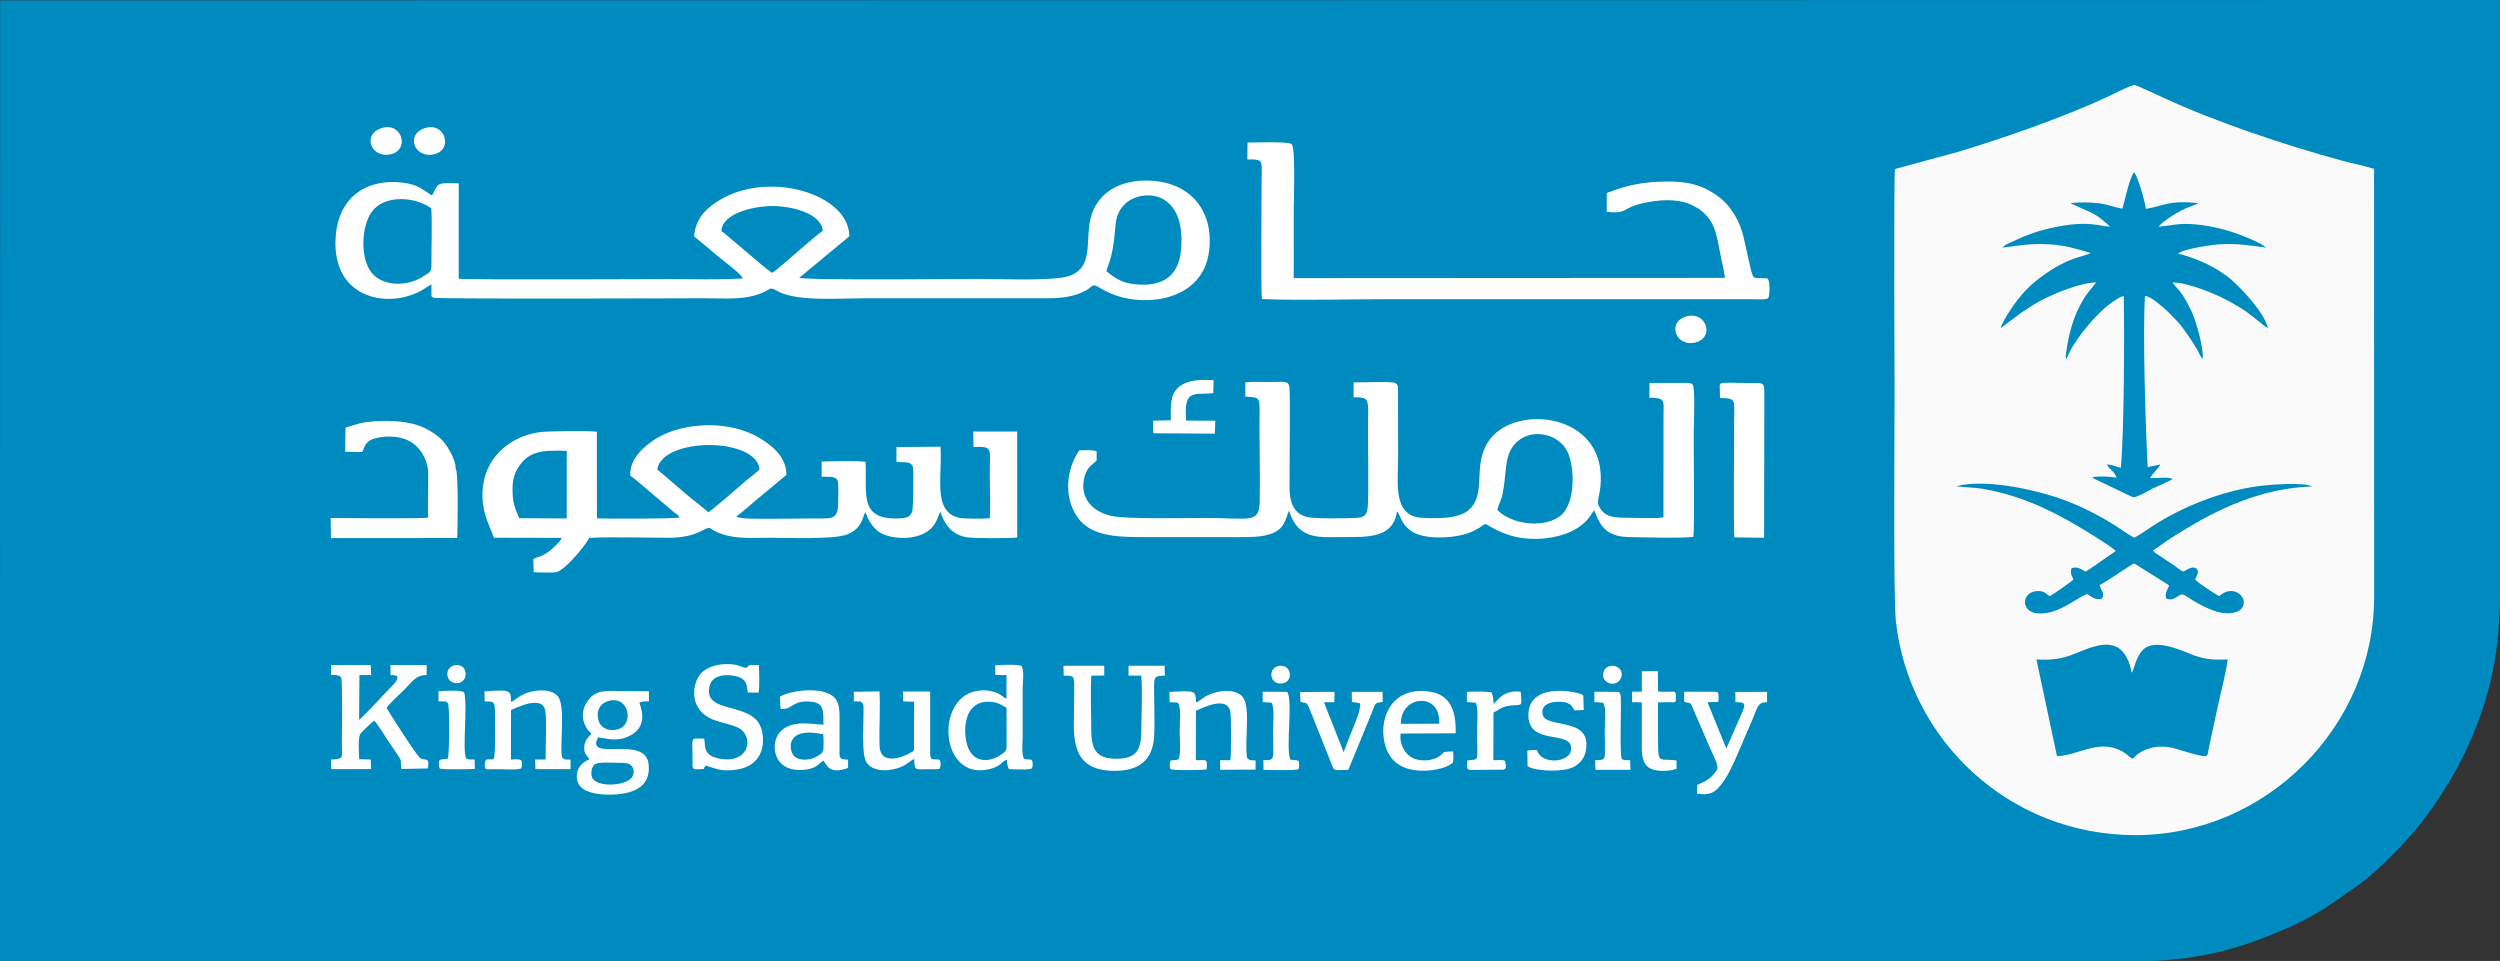 <?xml version="1.0" encoding="UTF-8"?>
<svg xmlns="http://www.w3.org/2000/svg" xmlns:xlink="http://www.w3.org/1999/xlink" width="921pt" height="354pt" viewBox="0 0 921 354" version="1.1">
<rect x="0" y="0" width="921" height="354" fill="#333333" stroke="none"/>
<g id="surface1">
<path style=" stroke:none;fill-rule:evenodd;fill:rgb(0%,54.492%,75.389%);fill-opacity:1;" d="M 0 354.117 C 2.137 354.52 7.59 354.23 10.086 354.23 C 259.223 354.23 508.359 354.23 757.496 354.23 C 793.727 354.23 810.898 356.238 844.324 341.141 C 854.199 336.68 860.57 331.859 868.891 325.961 C 874.492 321.988 878.734 317.543 883.414 312.914 L 889.227 306.523 C 904.227 288.414 916.684 264.656 919.898 237.633 C 921.402 224.977 921.113 212.301 921.113 199.012 L 921.113 79.504 C 921.113 66.258 921.113 53.012 921.113 39.762 C 921.113 26.633 921.453 13.055 921.102 0 L 0.043 0.133 Z M 0 354.117 "/>
<path style=" stroke:none;fill-rule:evenodd;fill:rgb(100%,100%,100%);fill-opacity:1;" d="M 431.332 154.832 C 431.301 149.355 430.961 145.277 434.383 142.52 C 437.562 139.957 442.086 139.699 447.109 140.09 L 446.941 144.871 C 439.758 145.516 436.098 143.148 436.957 154.949 L 447.711 154.988 L 447.547 159.762 L 425.008 159.613 C 424.816 159.258 424.922 159.641 424.793 158.938 L 424.816 154.988 Z M 403.992 169.699 C 402.363 171.191 400.91 171.887 399.914 174.523 C 397.387 181.199 400.441 187.957 409.305 190.039 C 414.816 191.332 436.477 190.816 443.605 190.816 C 460.566 190.816 463.855 193.039 464.066 184.801 C 464.273 176.598 464 166.762 464 158.402 C 464 145.074 464.879 146.754 458.777 146.082 L 458.793 140.828 C 461.488 140.543 465.191 140.746 467.996 140.746 C 472.676 140.746 474.738 140.008 475.02 142.723 C 475.383 146.195 475.039 173.215 475.047 179.289 C 475.055 185.215 476.676 189.398 481.738 190.508 C 484.688 191.148 496.074 190.98 499.648 190.793 C 503.023 190.613 503.699 189.496 503.914 186.215 C 504.242 181.211 503.961 164.703 503.961 158.984 C 503.961 146.777 505.094 146.43 498.656 146.344 L 498.684 140.871 C 501.422 140.941 512.68 140.363 514.164 141.152 C 515.109 141.961 515.027 142.301 515.023 143.883 L 515.07 168.266 C 515.07 177.219 513.359 187.48 520.906 190.262 C 523.293 191.141 531.297 190.969 533.934 190.574 C 538.418 189.91 541.191 188.59 542.953 185.707 C 546.672 179.637 543.109 170.992 548.086 162.996 C 556.766 149.043 588.273 151.562 589.676 174.344 C 590.141 181.941 587.84 184.164 589.07 186.531 C 590.93 190.109 593.68 190.746 598.953 190.734 C 602.32 190.723 609.965 191.133 612.816 190.59 L 612.844 153.473 C 612.844 147.566 613.781 146.598 607.586 146.48 L 607.707 141.082 L 621.625 141.062 C 623.227 141.125 623.75 141.398 623.926 143.027 C 624.449 147.891 623.953 156.082 623.953 161.305 C 623.953 167.148 624.285 194.465 623.844 197.809 C 617.109 198.367 607.68 197.926 600.695 197.871 C 592.238 197.805 589.73 194.512 587.332 188.004 C 586.797 188.531 586.281 189.438 585.758 190.188 C 582.25 195.203 575.785 197.586 569.504 198.293 C 565.246 198.77 560.562 198.496 556.727 197.352 C 554.883 196.801 553.418 196.246 551.719 195.43 C 545.008 192.203 549.043 192.391 543.332 195.348 C 541.977 196.051 540.578 196.57 539.098 196.965 C 533.746 198.379 523.711 198.816 519.371 195.258 C 516.438 192.852 516.238 191.027 515.266 189.234 C 514.773 188.328 515.078 188.848 514.68 188.426 C 513.121 198.164 504.609 197.871 494.422 197.871 C 486.074 197.871 478.223 199.066 474.867 188.094 C 473.285 191.934 473.25 194.961 467.805 196.793 C 463.703 198.172 457.57 197.871 452.898 197.871 C 442.348 197.871 431.797 197.863 421.246 197.871 C 410.367 197.879 401.57 197.316 396.82 190.359 C 391.734 182.906 392.867 172.832 397.598 165.895 C 400.297 165.895 401.938 165.621 403.984 166.238 Z M 551.629 187.832 C 555.965 192.562 567.398 195.062 574.348 190.391 C 580.527 186.238 580.199 172.52 577.586 166.695 C 574.352 159.496 563.492 157.25 557.879 163.781 C 554.109 168.168 555.137 174.191 553.531 182.117 C 553.102 184.238 551.887 186.141 551.629 187.832 Z M 633.59 143.609 C 633.582 140.145 632.211 141.129 647.445 141.129 C 649.801 141.129 649.969 141.922 649.973 144.188 L 649.895 198.105 L 638.914 197.973 C 638.613 194.945 638.852 161.562 638.852 155.504 C 638.852 147.16 639.867 146.746 633.645 146.613 Z M 358.52 158.965 L 374.727 158.969 L 374.738 198.027 C 371.438 198.34 358.996 198.406 356.039 197.902 C 350.723 196.996 348.09 193.387 346.41 188.512 C 346.359 188.574 346.297 188.594 346.277 188.707 L 345.512 190.637 C 345.246 191.426 345.012 191.84 344.574 192.629 C 340.543 199.891 327.73 199.004 323.48 195.73 C 322.031 194.617 320.457 192.586 319.688 190.812 C 319.516 190.41 319.457 190.172 319.293 189.781 L 318.746 188.734 C 317.68 190.555 317.691 194.723 312.012 196.926 C 307.176 198.801 289.789 198.105 283.613 198.105 C 279.199 198.105 273.441 198.441 269.309 197.602 C 260.016 195.719 263.109 193.117 258.816 195.414 C 255.414 197.234 251.184 198.109 246.738 198.109 C 237.082 198.109 226.652 197.73 217.09 198.141 C 215.254 201.535 208.031 210.188 204.828 210.801 C 203.578 211.039 198.074 210.906 196.621 210.781 L 196.48 205.973 C 198.199 204.965 199.379 205.316 202.477 202.949 C 203.75 201.977 206.402 199.578 206.945 198.156 L 182 198.102 C 179.746 192.453 177.449 188.207 177.758 181.023 C 178.277 169 187.418 160.844 198.77 159.211 C 201.582 158.809 217.145 158.613 219.875 159.07 L 219.914 190.98 C 224.883 191.141 246.137 191.141 250.312 190.699 C 249.672 189.234 249.734 189.965 248.156 188.602 C 247.312 187.871 246.703 187.336 245.961 186.719 C 244.391 185.414 243.133 184.27 241.41 182.871 C 239.328 181.18 233.832 176.281 232.203 175.246 C 231.738 168.75 238.098 163.742 241.941 161.438 C 246.91 158.461 253.473 156.762 260.672 156.652 C 267.727 156.547 274.742 158.293 279.621 161.234 C 283.914 163.82 289.734 168.027 289.723 174.938 L 280.535 182.598 C 277.461 184.977 274.426 188.031 271.328 190.188 C 271.922 190.801 271.23 190.309 272.031 190.645 L 274.305 190.984 C 280.289 191.258 294.148 190.996 300.453 190.992 C 306.859 190.992 308.832 191.535 308.793 184.512 C 308.785 183.09 308.984 178.195 308.621 177.195 C 307.891 175.188 305.223 175.746 302.695 175.633 L 302.699 170.055 C 305.527 169.902 316.695 169.676 318.875 170.164 C 319.441 181.859 316.336 191.309 330.66 190.996 C 333.512 190.934 335.449 190.723 336.094 188.246 C 336.461 186.836 336.602 173.902 336.359 172.348 C 335.93 169.59 332.898 170.586 330.246 170.113 L 330.25 164.688 L 346.449 164.57 C 347.309 175.082 343.328 188.691 353.438 190.773 C 355.352 191.168 362.551 191.133 364.668 190.918 C 364.891 185.68 364.641 180.195 364.633 174.938 C 364.621 164.969 366.035 164.434 358.656 164.656 L 358.523 158.965 Z M 242.133 172.945 C 243.938 161.008 278.676 160.906 279.828 172.961 C 278.457 174.309 276.586 175.594 275.094 176.871 C 273.246 178.457 262.117 188.176 260.965 188.707 C 257.863 186.035 254.625 183.672 251.48 180.93 C 248.363 178.211 245.207 175.523 242.133 172.945 Z M 191.266 190.891 C 189.887 187.555 188.941 185.727 188.832 181.32 C 188.73 177.199 189.285 174.668 191.133 171.887 C 194.973 166.121 199.879 165.805 208.797 166.094 L 208.781 190.996 Z M 167.863 172.801 L 167.93 172.82 L 168 172.961 C 168.215 173.414 168.297 174.68 168.34 175.203 C 168.395 175.918 168.434 176.637 168.461 177.355 C 168.582 180.199 168.602 183.051 168.602 185.898 C 168.605 188.355 168.586 190.812 168.551 193.266 C 168.527 194.797 168.504 196.328 168.457 197.859 L 168.449 198.203 L 121.918 198.23 L 121.836 190.836 L 122.195 190.84 C 127.977 190.887 133.758 190.922 139.535 190.938 C 143.535 190.949 147.539 190.953 151.539 190.91 C 152.926 190.898 154.316 190.879 155.703 190.836 C 156.141 190.82 156.574 190.805 157.008 190.777 C 157.211 190.766 157.473 190.754 157.668 190.703 L 157.742 175.594 L 157.742 175.586 C 157.91 172.77 157.195 169.859 155.785 167.422 C 154.305 164.852 152.078 162.828 149.277 161.801 C 146.203 160.676 142.398 160.574 139.211 161.254 C 135.777 161.98 134.734 162.98 133.59 166.258 L 133.508 166.496 L 127.16 166.438 L 127.297 157.504 L 133.176 155.785 L 133.195 155.781 C 136.473 155.234 139.883 155.004 143.203 155.066 C 146.719 155.137 150.484 155.547 153.84 156.641 C 154.703 156.922 155.547 157.266 156.367 157.648 C 158.738 158.766 161.379 160.473 163.145 162.426 C 163.742 163.086 164.27 163.836 164.758 164.586 C 165.414 165.59 166.008 166.637 166.52 167.719 C 167.223 169.215 167.934 171.129 167.863 172.801 Z M 167.863 172.801 "/>
<path style=" stroke:none;fill-rule:evenodd;fill:rgb(100%,100%,100%);fill-opacity:1;" d="M 121.973 244.98 L 136.574 244.988 L 136.75 248.688 L 132.414 248.695 L 132.297 265.133 C 133.113 264.82 141.84 255.461 143.48 253.66 C 144.402 252.648 146.547 251.031 146.441 249.281 C 145.57 248.707 145.359 248.691 143.879 248.684 L 143.832 245.023 L 157.172 245 L 157.18 248.676 C 153.387 248.672 152.387 250.555 149.035 253.988 C 147.379 255.688 143.492 259.086 142.406 260.797 C 142.559 261.297 152.594 276.949 154.348 278.82 C 155.387 279.93 155.918 279.605 157.129 279.906 C 158.316 280.199 157.602 283.059 157.57 283.094 L 147.867 283.285 C 147.348 279.348 148.348 280.871 146.336 277.867 C 145.27 276.285 144.477 275.113 143.512 273.711 C 142.305 271.949 139.047 266.527 137.848 265.477 C 137.227 265.828 133.348 269.562 132.801 270.258 C 131.797 271.535 132.234 277.52 132.328 279.684 L 136.566 279.809 L 136.703 283.328 L 122.043 283.352 L 121.965 279.82 C 126.934 279.637 125.941 279.012 125.941 274.141 C 125.941 271.352 126.246 250.836 125.691 249.707 C 125.094 248.5 123.629 248.766 121.961 248.609 Z M 366.637 245.074 C 367.676 244.984 375.465 244.633 376.309 245.359 C 377.449 246.82 376.746 251.383 376.746 253.547 L 376.746 270.949 C 376.746 273.559 376.238 277.691 377.234 279.531 C 378.086 279.816 377.934 279.668 378.863 279.766 C 380.531 279.945 379.871 279.773 380.168 280.117 C 380.508 280.598 380.508 282.434 380.211 282.98 C 379.566 283.828 372.949 283.352 371.68 283.344 C 371.164 281.938 370.984 281.82 370.988 279.883 C 368.984 280.359 369.051 282.176 364.75 283.293 C 348.234 287.574 344.824 263.121 355.613 256.172 C 358.992 253.996 363.801 253.699 367.652 255.457 C 368.973 256.059 369.672 256.926 370.797 257.406 L 370.793 248.703 L 366.672 248.656 Z M 370.809 260.699 C 368.859 259.895 367.926 258.441 363.758 258.527 C 354.07 258.73 354.707 271.766 357.008 276.25 C 359.52 281.148 365.105 280.855 369.309 277.656 C 370.578 276.688 370.84 276.625 370.836 274.445 Z M 260.094 282.09 C 259.051 282.812 259.895 282.227 259.223 283.32 C 254.859 283.523 255.109 283.602 255.133 280.824 C 255.211 270.898 253.848 272.082 259.445 272.121 C 259.938 274.855 258.887 278.27 264.973 279.461 C 276.418 281.707 278.145 270.566 271.355 267.812 C 268.281 266.566 264.383 266.039 261.523 264.566 C 253.156 260.254 255.344 250.52 258.754 247.57 C 261.094 245.551 264.555 244.492 268.754 244.664 C 271.438 244.773 271.859 245.195 273.961 245.867 C 275.562 246.383 275.156 245.461 276.125 245.102 C 276.707 244.883 278.859 245 279.594 245.023 C 279.652 247.164 279.906 253.426 279.426 255.156 L 275.516 255.133 C 274.93 253.551 276.098 249.648 269.676 248.832 C 265.66 248.32 262.148 249.449 261.395 252.809 C 260.398 257.242 262.992 258.867 266.156 259.938 C 271.832 261.859 279.43 262.363 280.789 269.66 C 282.172 277.094 278.688 282.688 270.809 283.605 C 265.578 284.215 264.199 283.277 260.094 282.09 Z M 391.793 245.266 L 406.805 245.258 L 406.793 248.863 L 402.07 248.914 C 401.648 254.984 402.02 262.379 402.012 268.629 C 402.004 275.809 403.648 279.488 411.086 279.523 C 418.723 279.562 420.484 276.262 420.473 268.918 C 420.461 263.102 421 254.34 420.398 248.891 L 415.738 248.902 L 415.75 245.266 L 429.02 245.242 L 429.133 248.863 C 424.391 249.164 425.219 248.934 425.219 258.477 C 425.219 262.625 425.473 267.641 425.152 271.684 C 424.48 280.113 419.613 284.016 410.508 283.98 C 393.164 283.91 395.715 269.77 395.715 258.766 C 395.715 256.543 395.734 254.309 395.727 252.082 C 395.715 248.695 394.992 248.996 391.852 248.887 Z M 597.27 249.484 C 595.902 253.77 589.09 251.84 590.871 247.238 C 592.246 243.695 598.609 245.285 597.27 249.484 Z M 164.902 249.195 C 163.809 244.648 170.723 243.359 171.457 247.535 C 172.312 252.398 165.816 253.004 164.902 249.195 Z M 468.43 249.195 C 467.602 244.633 474.637 243.719 475.148 248.121 C 475.672 252.578 469.141 253.105 468.43 249.195 Z M 235.551 258.867 C 235.578 259.605 239.711 267.641 231.461 271.336 C 226.902 273.379 223.316 271.957 220.371 271.617 C 215.281 280.898 237.617 270.586 238.934 281.395 C 240.031 290.41 232.461 292.746 224.379 292.746 C 219.887 292.746 215.055 291.926 213.258 289.004 C 212.273 287.406 212.207 285.008 213.125 283.195 C 213.945 281.578 215.266 280.547 217.125 279.68 C 216.648 278.598 214.891 277.969 215.25 274.793 C 215.473 272.793 216.84 271.281 217.871 270.371 C 217.277 269.457 216.781 269.426 215.98 268.023 C 213.938 264.445 214.492 260.941 216.652 258.012 C 219.879 253.637 224.312 254.621 230.184 254.621 L 239.043 254.652 L 239.074 258.383 C 237.688 258.391 236.477 258.352 235.551 258.867 Z M 228.152 281.023 C 225.219 281.023 219.848 280.496 218.77 281.883 C 218.039 282.824 217.57 284.629 218.059 286.211 C 219.324 290.316 231.227 289.699 233.027 285.977 C 233.77 284.441 233.48 282.867 232.5 281.98 C 231.41 280.996 229.98 281.023 228.152 281.023 Z M 223.531 258.453 C 220.922 259.41 219.418 262.195 220.59 265.707 C 221.484 268.379 224.648 269.648 227.859 268.605 C 233.824 266.668 231.633 255.473 223.531 258.453 Z M 161.527 254.637 C 163.93 254.52 169.215 254.086 170.969 254.996 C 172.414 260.125 170.199 275.801 171.723 279.461 C 172.941 279.93 173.391 279.766 174.844 279.824 L 174.934 283.273 C 174.52 283.324 162.449 283.676 161.945 283.074 C 161.754 282.59 161.5 280.773 161.887 280.137 C 162.234 279.562 164.387 279.707 164.977 279.488 C 165.566 277.887 165.707 260.223 165.008 259.059 C 164.258 258.324 164.652 258.5 163.41 258.395 C 162.711 258.336 162.359 258.441 161.539 258.309 Z M 178.457 254.707 C 188.746 253.934 188.098 254.496 188.254 258.613 C 189.402 258.16 190.43 257.121 191.973 256.246 C 196.234 253.832 203.438 253.398 205.734 256.805 C 208.523 260.949 205.816 277.527 207.293 279.328 C 208.34 280.012 208.629 279.805 210.191 279.84 L 210.168 283.34 L 197.246 283.348 L 197.145 279.816 L 201.008 279.793 C 200.887 274.832 201.535 266.402 200.891 261.969 C 199.953 255.516 189.293 261.211 188.262 261.57 L 188.219 279.801 C 189.004 279.793 191.496 279.488 192.027 280.133 C 192.344 280.633 192.348 282.383 192.074 282.957 C 191.469 283.816 185.043 283.359 183.727 283.359 C 178.82 283.359 178.652 283.848 178.609 281.98 C 178.52 278.234 180.781 280.488 181.852 279.508 C 182.668 278.762 182.355 264.004 182.309 261.066 C 182.266 258.27 181.148 258.387 178.559 258.418 Z M 288.551 261.168 C 286.641 261.172 288.082 261.188 287.516 260.945 L 287.32 256.625 C 291.75 254.168 302.238 253.059 306.664 256.336 C 308.926 258.008 309.281 260.594 309.281 263.988 L 309.281 275.883 C 309.281 279.258 308.973 279.73 312.438 279.852 L 312.422 282.91 C 305.5 285.48 304.574 281.836 303.359 280.188 C 302.207 280.867 301.43 282.027 299.77 282.762 C 298.289 283.418 296.484 283.672 294.648 283.672 C 285.152 283.668 284.305 275.102 286.273 271.316 C 289.91 264.316 299.969 267.074 303.379 266.965 C 303.215 262.188 303.848 259.094 298.965 258.523 C 292.336 257.746 292 261.156 288.551 261.168 Z M 303.281 270.512 C 289.086 267.465 290.555 276.504 292.559 278.543 C 294.516 280.531 298.738 280.039 300.926 278.668 C 302.148 277.906 303.281 277.469 303.367 275.613 C 303.43 274.277 303.422 271.812 303.281 270.512 Z M 314.531 254.855 L 323.996 254.719 C 324.355 261.246 323.828 268.164 324.035 274.719 C 324.312 283.426 335.422 277.734 336.711 276.461 L 336.746 258.539 L 332.723 258.383 L 332.617 254.762 L 342.668 254.75 L 342.672 276.758 C 342.664 280.102 343.16 279.613 344.887 279.773 C 345.973 279.875 345.562 279.566 346.219 280.082 C 346.652 280.758 346.656 282.996 345.941 283.285 C 345.508 283.461 342.395 283.359 341.688 283.359 C 337.199 283.363 336.984 284.191 336.781 279.586 C 334.41 280.762 333.645 282.57 328.473 283.523 C 324.254 284.297 320.652 283.238 319.137 280.738 C 317.445 277.938 318.109 267.922 318.117 263.117 C 318.125 258.219 318.18 260.055 317.176 258.434 L 314.559 258.355 Z M 562.754 282.262 L 562.672 276.566 C 563.77 276.172 564.91 276.285 566.234 276.375 C 567.883 281.883 578.172 280.934 578.777 276.371 C 579.844 268.312 562.52 275.449 563.066 262.887 C 563.594 250.691 582.754 255.031 583.285 256.223 L 583.441 261.555 L 580.082 261.727 C 578.918 260.074 578.715 258.32 573.395 258.543 C 570.516 258.664 567.559 259.965 568.332 263.266 C 569.609 268.703 586.777 263.672 584.172 276.82 C 583.648 279.48 581.859 281.414 579.777 282.531 C 576.223 284.438 566.07 284.348 562.754 282.262 Z M 614.926 258.68 L 610.82 258.742 C 610.828 263.402 610.824 268.047 610.824 272.691 C 610.824 281.941 611.27 279.25 617.625 280.148 L 617.652 283.238 C 615.777 283.816 614.691 283.977 612.602 283.977 C 606.523 283.973 604.816 281.266 604.832 275.301 C 604.848 269.785 604.844 264.262 604.836 258.746 L 601.273 258.707 L 601.25 254.82 L 604.836 254.797 L 604.848 247.293 L 610.742 247.234 L 610.824 254.766 C 617.215 255.211 617.379 253.809 617.387 256.734 C 617.398 259.254 617.352 258.68 614.926 258.68 Z M 430.82 254.918 C 440.559 254.379 440.508 254.312 440.582 258.805 C 442.48 258.168 443.363 256.141 448.449 254.934 C 451.945 254.105 456.129 254.441 457.93 256.93 C 460.832 260.945 458.355 273.449 459.434 279.223 C 460.43 280.273 460.715 280.035 462.555 280.137 L 462.539 283.523 L 449.52 283.586 L 449.484 280.059 L 453.285 280.078 C 453.57 278.215 453.574 264.27 453.289 262.387 C 452.305 255.836 442.316 261.137 440.59 261.82 L 440.559 280.07 C 444.43 280.082 444.875 279.23 444.527 283.477 C 443.898 283.609 431.84 283.977 431.215 283.301 C 430.828 282.707 430.848 280.91 431.211 280.32 C 431.93 279.836 433.055 280.148 434.133 279.762 C 435.176 277.891 434.598 272.035 434.598 269.211 C 434.598 266.062 435.262 261.113 433.957 258.871 L 430.887 258.656 Z M 465.16 254.836 L 474.176 254.883 C 476.449 257.961 473.527 275.84 475.395 279.832 C 476.359 280.082 477.742 279.934 478.363 280.328 C 478.703 280.914 478.707 282.707 478.383 283.324 C 477.816 283.957 466.426 283.594 465.504 283.617 L 465.406 280.031 C 470.043 280.133 468.996 279.977 468.996 269.211 C 468.996 266.117 469.668 261.094 468.441 258.867 L 465.18 258.648 Z M 479.059 258.477 L 479.016 254.941 L 491.625 254.871 L 491.586 258.684 L 487.742 258.707 L 494.992 277.066 L 498.336 268.48 C 499.168 266.316 501.699 261.008 500.875 259.012 L 498.039 258.602 L 497.992 254.887 L 509.309 254.871 L 509.418 258.598 C 506.113 259.082 506.992 258.723 504.98 263.523 L 496.723 283.613 C 490.754 283.625 491.789 284.66 489.879 279.824 L 482.273 260.75 C 481.152 258.059 480.941 259.391 479.059 258.477 Z M 540.395 254.887 C 542.691 254.75 547.637 254.668 549.523 255.109 C 550.242 257.012 549.992 257.258 550.246 259.316 C 551.312 258.629 553.656 253.914 560.223 254.844 C 560.711 260.719 560.891 259.441 556.562 259.914 C 553.051 260.297 552.43 261.395 550.203 262.531 L 550.156 280.078 C 551.43 280.078 553.582 279.762 554.449 280.332 C 554.453 280.332 555.43 283.277 553.875 283.547 L 542.305 283.625 C 540.555 283.59 540.258 283.637 540.543 280.184 C 545.195 279.41 544.16 281.496 544.16 269.211 C 544.16 266.328 544.715 260.871 543.656 258.895 L 540.418 258.629 Z M 587.375 254.844 L 596.227 254.887 C 596.91 255.465 596.57 254.91 596.945 255.785 C 597.562 257.219 596.477 276.832 597.48 279.691 C 598.465 280.09 599.277 280.059 600.539 280.098 L 600.676 283.582 L 587.766 283.598 L 587.617 280.078 C 592.168 279.898 591.184 280.5 591.184 269.211 C 591.184 266.086 591.844 261.234 590.668 258.902 L 587.359 258.641 Z M 620.445 258.477 L 620.465 254.836 L 631.5 254.848 C 632.922 254.898 633.344 254.598 633.027 258.578 L 629.039 258.715 L 635.984 275.742 L 642.094 261.797 C 643.332 258.691 642.059 258.711 639.34 258.688 L 639.297 254.918 L 650.977 254.879 L 650.977 258.695 C 647.164 258.699 647.68 260.566 644.641 267.297 C 642.164 272.789 638.16 283.32 635.219 287.453 C 633 290.566 631.23 293.488 625.199 292.348 L 625.195 289.227 C 626.781 288.242 629.641 287.898 632.449 283.801 C 633.512 282.25 630.945 277.934 629.645 274.812 L 623.879 261.438 C 622.316 257.703 622.945 259.641 620.445 258.477 Z M 535.293 276.84 C 535.477 278.113 535.543 279.98 535.191 280.945 C 533.727 282.586 529.195 283.684 526.039 283.871 C 518.688 284.312 512.621 282.125 510.367 274.777 C 507.5 265.434 512.293 252.629 526.633 254.781 C 534.188 255.914 536.477 261.602 536.266 270.145 L 516.016 270.23 C 515.418 273.461 517.297 278.895 522.398 279.902 C 524.805 280.375 527.574 280.062 529.52 279.043 C 532.883 277.273 529.984 276.953 535.293 276.84 Z M 516.082 266.652 L 530.191 266.621 C 530.848 254.586 515.824 256.18 516.082 266.652 Z M 516.082 266.652 "/>
<path style=" stroke:none;fill-rule:evenodd;fill:rgb(98.438%,98.047%,98.047%);fill-opacity:1;" d="M 698.129 62.266 C 697.582 64.004 697.965 141.613 697.965 145.641 C 697.965 155.836 697.484 220.121 698.426 228.73 C 703.16 272.102 739.637 307.703 786.824 307.66 C 834.582 307.621 874.629 267.902 874.629 219.898 L 874.605 62.219 C 871.051 61.07 866.633 60.23 862.93 59.223 C 842.219 53.602 816.297 44.965 796.98 35.992 C 795.824 35.453 786.898 31.34 786.488 31.297 C 785.23 31.172 777.836 35.02 776.152 35.797 C 759.93 43.281 738.797 50.652 721.613 55.875 Z M 698.129 62.266 "/>
<path style=" stroke:none;fill-rule:evenodd;fill:rgb(0%,54.492%,75.389%);fill-opacity:1;" d="M 781.891 76.859 C 779.246 76.488 776.484 75.25 773.145 74.879 C 769.555 74.48 766.438 74.477 762.883 74.801 C 762.949 74.859 763.051 74.852 763.086 74.961 C 763.121 75.066 763.234 75.082 763.285 75.113 L 770.914 78.574 C 773.688 80.035 775.285 81.688 777.375 83.461 C 774.141 83.641 769.793 80.816 755.605 83.984 C 749.578 85.328 744.984 87.25 739.664 89.812 C 739.238 90.016 739.02 90.086 738.699 90.289 L 737.66 91.23 C 743.953 90.453 747.926 89.617 754.875 90.012 C 761.172 90.371 764.727 91.641 770.223 93.203 C 769.324 93.789 765.879 94.609 764.656 95.047 C 759.02 97.062 754.707 99.824 750.254 103.309 C 745.453 107.07 741.414 112.504 738.398 117.848 L 737.406 119.812 C 736.934 120.988 737.574 119.504 737.035 120.816 C 737.121 120.777 737.242 120.629 737.289 120.695 L 744.531 115.289 C 746.84 113.703 749.719 111.812 752.445 110.418 C 756.992 108.086 765.934 104.262 772.133 104.027 C 771.688 105.098 769.555 107.031 767.809 109.816 C 763.906 116.043 762.102 122.902 761.137 130.199 C 761.02 131.062 760.895 131.691 761.293 132.398 C 763.242 126.477 770.57 117.707 775.473 113.414 C 776.488 112.527 780.695 109.203 782.41 109.07 C 782.637 121.504 782.578 159.254 781.309 172.332 C 779.445 171.938 778.559 171.277 776.223 171.082 C 776.875 172.859 779.012 173.555 779.742 175.961 C 776.566 175.543 773.871 175.332 770.77 175.785 L 771.266 176.23 C 771.316 176.266 771.395 176.316 771.453 176.352 L 785.629 183.121 C 786.82 183.574 791.039 180.996 793.016 179.984 C 794.75 179.098 799.18 177.391 800.418 176.418 C 798.121 175.59 794.637 176.23 792.066 176.129 C 793.031 174.402 795.465 172.258 795.859 171.102 L 791.199 172.105 C 790.441 157.883 789.312 122.078 790.219 108.988 C 793.477 109.418 800.215 116.238 802.441 118.734 C 804.504 121.047 807.566 125.617 809.359 128.645 C 810.082 129.863 810.543 131.289 811.523 132.336 C 811.762 128.117 809.398 119.789 808.035 116.328 C 807.125 114.008 805.844 111.625 804.746 109.754 C 802.867 106.562 801.055 105.402 800.449 104.062 C 805.906 104.035 815.859 108.188 819.867 110.301 C 827.824 114.504 828.309 115.441 834.203 120.043 C 835.051 120.703 834.469 120.387 835.496 120.781 C 834.105 115.254 826.691 107.297 822.57 103.539 C 817.324 98.754 809.656 95.25 802.426 93.441 C 804.297 91.613 815.262 90.16 817.305 90.023 C 824.27 89.562 828.555 90.426 834.883 91.215 L 833.016 89.926 C 832.156 89.516 831.621 89.215 830.883 88.863 C 829.422 88.172 828.082 87.648 826.621 87.051 C 820.516 84.559 813.277 82.789 806.562 82.512 C 801.961 82.32 799.199 83.219 795.27 83.52 C 795.906 82.277 800.223 79.434 801.812 78.539 C 803.051 77.84 804.23 77.195 805.637 76.582 L 808.781 75.383 C 808.867 75.348 809.117 75.234 809.199 75.191 C 809.758 74.906 809.469 75.078 809.789 74.836 C 798.844 73.676 797.352 75.828 790.539 76.938 C 790.148 73.973 787.66 65.25 786.242 63.461 C 784.555 64.953 782.562 74.895 781.891 76.859 Z M 781.891 76.859 "/>
<path style=" stroke:none;fill-rule:evenodd;fill:rgb(0%,54.492%,75.389%);fill-opacity:1;" d="M 785.844 279.492 C 788.543 276.062 794.504 274.066 800.477 275.566 C 803.059 276.219 805.504 277.086 808.125 277.754 C 813.988 279.242 813.066 278.797 813.746 275.508 C 814.844 270.176 816.113 264.695 817.258 259.262 C 818.336 254.16 820.035 248.039 820.688 242.934 C 816.098 243.125 813.227 243.051 809.09 241.719 C 805.59 240.598 794.211 234.59 789.488 239.383 C 786.695 242.219 786.266 246.668 785.324 247.836 C 781.949 230.586 768.836 239.633 761.707 241.789 C 757.707 242.996 754.742 243.16 750.227 242.941 L 757.789 278.566 C 765.266 278.367 772.27 272.75 780.266 276.078 C 781.395 276.551 782.168 276.949 783.094 277.59 C 784.398 278.492 784.348 279.066 785.844 279.492 Z M 785.844 279.492 "/>
<path style=" stroke:none;fill-rule:evenodd;fill:rgb(0%,54.492%,75.389%);fill-opacity:1;" d="M 795.781 204.852 C 794.543 204.047 793.754 203.73 793.16 202.719 C 795.047 201.695 797.379 199.766 799.375 198.5 C 805.738 194.469 811.852 190.746 819.082 187.422 C 828.695 183.004 839.371 179.637 851.836 179.223 C 848.508 177.52 835.832 178.559 831.688 179.129 C 818.316 180.977 803.828 186.707 792.785 193.949 C 791.879 194.547 786.789 198.051 786.246 198.047 C 785.742 198.047 780.527 194.438 779.547 193.816 C 772.762 189.535 765.754 185.949 757.859 183.297 C 748.789 180.25 731.023 176.316 720.684 179.141 C 723.859 179.598 727.062 179.523 730.371 180.078 C 733.148 180.547 736.34 181.266 738.898 181.984 C 751.965 185.656 762.508 191.781 773.645 198.844 C 775.25 199.859 778.293 201.828 779.484 202.992 C 777.219 204.371 769.562 210.09 768.238 210.582 C 766.672 209.73 765.473 208.594 763.176 209.309 C 762.516 211.449 763.258 211.805 763.84 213.516 C 763.457 214.027 756.129 219.168 755.172 219.594 C 753.699 218.93 753.48 217.742 750.816 217.738 C 744.492 217.73 744.008 226.133 751.688 226.031 C 758.613 225.945 764.117 220.918 768.82 218.812 C 770.293 219.629 771.75 221.172 774.285 220.66 C 775.617 218.156 773.961 217.723 773.484 215.531 C 776.062 214.367 785.582 207.586 786.242 207.57 L 798.461 215.227 C 799.035 215.676 798.73 215.395 799.078 215.836 C 798.477 217.199 797.336 218.77 798.102 220.531 C 800.633 221.508 801.77 219.77 803.398 219.062 C 804.434 218.613 806.559 220.418 807.676 221.105 C 810.336 222.742 814.277 224.766 817.426 225.543 C 821.449 226.535 827.043 225.816 826.566 221.387 C 826.301 218.895 822.043 215.605 817.602 219.59 C 816.066 218.988 809.695 214.637 808.691 213.516 C 809.156 212.277 810.426 210.605 809.152 209.461 C 807.543 208.273 805.457 210.16 804.246 210.559 C 803.211 210.082 802.215 209.184 801.332 208.582 Z M 795.781 204.852 "/>
<path style=" stroke:none;fill-rule:evenodd;fill:rgb(100%,100%,100%);fill-opacity:1;" d="M 168.996 67.555 C 167.938 67.516 166.879 67.477 165.82 67.465 C 165.094 67.457 164.367 67.457 163.645 67.516 C 162.844 67.582 161.953 67.715 161.328 68.27 C 160.969 68.586 160.715 69.016 160.492 69.438 C 160.168 70.051 159.875 70.68 159.547 71.293 C 159.477 71.422 159.41 71.555 159.348 71.688 L 159.309 71.777 L 159.227 71.832 L 159.031 71.973 L 158.828 71.84 C 157.719 71.113 156.645 70.324 155.516 69.629 C 153.203 68.207 151 67.598 148.32 67.277 C 142.574 66.586 136.543 67.43 131.77 70.895 C 126.152 74.969 123.875 81.477 123.602 88.195 C 123.422 92.57 124.047 97.074 126.199 100.945 C 127.926 104.055 130.48 106.449 133.672 108.012 C 137.133 109.711 141.086 110.305 144.91 110.039 C 149.281 109.734 153.777 108.277 157.34 105.695 L 157.355 105.684 L 158.941 104.785 L 158.953 109.152 L 159.621 109.664 C 159.832 109.746 160.699 109.754 160.965 109.766 C 162.066 109.809 163.172 109.828 164.277 109.844 C 168.078 109.906 171.879 109.93 175.68 109.945 C 187.027 110.004 198.379 110 209.727 109.988 C 220.562 109.977 231.398 109.953 242.234 109.926 C 247.996 109.91 253.754 109.879 259.512 109.879 C 262.309 109.879 265.102 109.992 267.898 109.98 C 270.582 109.969 273.277 109.84 275.918 109.336 C 278.062 108.926 280.141 108.266 282.098 107.293 C 282.41 107.141 282.703 106.945 282.996 106.758 C 283.25 106.598 283.516 106.438 283.809 106.359 C 284.148 106.266 284.469 106.301 284.793 106.422 C 285.387 106.648 285.941 106.98 286.5 107.273 C 286.902 107.488 287.309 107.703 287.73 107.875 C 290.25 108.91 293.109 109.391 295.805 109.676 C 299.02 110.02 302.262 110.094 305.492 110.09 C 310.008 110.082 314.523 109.879 319.039 109.879 L 386.113 109.879 C 390.777 109.879 395.875 109.34 400.004 107.02 C 400.637 106.664 401.215 106.254 401.777 105.801 C 402.062 105.57 402.418 105.254 402.773 105.16 C 403.09 105.078 403.414 105.16 403.707 105.277 C 404.27 105.492 404.809 105.824 405.328 106.133 C 407.137 107.215 409.066 108.141 411.059 108.828 C 419.371 111.703 430.508 111.242 437.785 105.941 C 441.273 103.398 443.617 99.953 444.773 95.801 C 446.016 91.34 445.988 85.359 444.523 80.957 C 441.605 72.18 434.297 67.516 425.312 66.672 C 418 65.984 410.055 67.543 405.188 73.488 C 404.23 74.66 403.434 75.957 402.816 77.34 C 401.293 80.75 401.086 84.508 400.887 88.184 C 400.719 91.285 400.59 95.012 398.977 97.746 C 397.793 99.758 395.984 100.965 393.805 101.695 C 392.848 102.012 391.824 102.184 390.828 102.324 C 389.477 102.512 388.113 102.621 386.75 102.707 C 383.418 102.91 380.078 102.945 376.742 102.941 C 373.824 102.938 370.906 102.895 367.988 102.844 C 365.707 102.805 363.426 102.75 361.141 102.75 C 357.004 102.75 352.871 102.797 348.734 102.82 C 341.902 102.863 335.066 102.898 328.234 102.914 C 320.754 102.93 313.27 102.934 305.789 102.832 C 303.207 102.797 300.625 102.754 298.047 102.641 C 297.246 102.609 296.449 102.57 295.652 102.5 C 295.516 102.484 295.379 102.477 295.246 102.461 L 294.406 102.371 L 312.898 87.062 C 312.887 85.855 312.699 84.66 312.34 83.504 C 310.602 77.879 305.191 74.039 299.988 71.848 C 296.633 70.434 293.035 69.531 289.422 69.086 C 285.973 68.664 282.445 68.645 278.996 69.07 C 274.312 69.645 269.691 71.039 265.609 73.426 C 263.207 74.828 260.891 76.453 259.094 78.598 C 257.027 81.066 255.941 83.891 255.707 87.09 C 258.699 89.613 261.773 92.031 264.723 94.602 C 265.316 95.117 265.949 95.59 266.574 96.078 C 267.512 96.812 268.453 97.547 269.375 98.301 C 270.125 98.91 270.867 99.527 271.582 100.18 C 272.184 100.723 272.891 101.379 273.367 102.035 L 273.742 102.555 L 273.105 102.598 C 268.625 102.895 264.129 102.918 259.641 102.898 C 255.629 102.879 251.617 102.809 247.605 102.809 C 242.957 102.809 238.309 102.84 233.66 102.855 C 225.27 102.883 216.879 102.906 208.484 102.918 C 199.699 102.934 190.91 102.941 182.125 102.898 C 179.109 102.883 176.094 102.867 173.078 102.816 C 172.156 102.801 171.234 102.785 170.312 102.754 C 170.027 102.742 169.742 102.73 169.457 102.715 C 169.414 102.711 169.371 102.711 169.324 102.707 L 168.992 102.684 Z M 158.875 76.734 C 159.25 80.887 158.898 91.996 158.945 97.504 C 158.969 100.422 158.078 100.363 156.234 101.625 C 149.777 106.039 139.715 105.562 136.066 99.254 C 132.473 93.047 133.461 81.613 137.738 77.074 C 142.672 71.84 152.949 72.496 158.875 76.734 Z M 157.188 47.016 C 155.836 47.332 154.496 47.941 153.574 49.008 C 152.855 49.836 152.465 50.863 152.48 51.961 C 152.504 53.508 153.316 54.945 154.543 55.867 C 156.078 57.027 158.016 57.25 159.863 56.848 C 161.875 56.406 163.48 55.141 163.875 53.051 C 164.191 51.398 163.637 49.625 162.484 48.41 C 161.086 46.938 159.121 46.559 157.188 47.016 Z M 621.098 116.605 C 613.883 118.812 617.535 128.297 624.93 126.082 C 626.891 125.496 628.406 124.113 628.629 122.008 C 628.805 120.328 628.074 118.629 626.793 117.539 C 625.184 116.168 623.066 116.008 621.098 116.605 Z M 476.609 102.461 L 635.473 102.371 C 635.297 100.949 635.012 99.531 634.719 98.133 C 634.457 96.898 634.176 95.664 633.93 94.426 C 632.348 86.566 632.02 80.148 624.137 75.957 C 619.133 73.297 613.191 73.414 607.754 74.363 C 605.555 74.746 603.191 75.254 601.125 76.125 C 600.566 76.359 600.031 76.629 599.5 76.922 C 599.082 77.148 598.672 77.391 598.242 77.594 C 597.531 77.93 596.852 78.094 596.07 78.168 C 594.828 78.285 593.473 78.18 592.238 78.059 L 591.914 78.027 L 591.941 71.117 L 592.168 71.027 C 594.156 70.242 596.176 69.531 598.234 68.945 C 603.074 67.57 607.863 66.988 612.883 66.895 C 617.617 66.805 622.359 67.07 626.797 68.848 C 628.902 69.691 630.836 70.824 632.684 72.125 C 637.672 75.645 641.012 81.594 642.363 87.457 C 642.906 89.809 643.426 92.164 643.938 94.523 C 644.258 96.008 644.57 97.5 644.93 98.977 C 645.121 99.75 645.34 100.648 645.668 101.375 C 645.824 101.715 646.031 102.078 646.371 102.258 C 646.727 102.449 647.262 102.457 647.656 102.457 C 648.477 102.465 649.27 102.449 650.094 102.508 C 650.312 102.523 650.531 102.535 650.75 102.539 C 650.906 102.539 651.039 102.535 651.16 102.664 C 651.191 102.699 651.215 102.734 651.23 102.777 C 651.254 102.801 651.293 102.832 651.316 102.848 L 651.359 102.883 L 651.391 102.926 C 652.074 103.887 652.004 108.668 651.465 109.715 L 651.445 109.746 L 651.422 109.777 C 651.164 110.086 650.512 110.168 650.137 110.207 C 649.512 110.273 648.867 110.285 648.238 110.289 C 647.66 110.289 647.082 110.277 646.508 110.262 C 646.145 110.25 645.773 110.23 645.414 110.23 L 511.551 110.23 C 504.297 110.23 497.039 110.34 489.785 110.398 C 481.602 110.465 473.41 110.48 465.23 110.199 L 464.934 110.191 L 464.891 109.898 C 464.844 109.582 464.832 109.238 464.816 108.918 C 464.789 108.367 464.773 107.816 464.758 107.266 C 464.719 105.598 464.703 103.926 464.691 102.258 C 464.656 97.586 464.664 92.914 464.676 88.238 C 464.688 83.969 464.707 79.699 464.73 75.426 C 464.742 72.727 464.766 70.023 464.766 67.32 C 464.766 66.281 464.785 65.246 464.809 64.207 C 464.824 63.441 464.848 62.672 464.828 61.906 C 464.812 61.176 464.777 60.027 464.25 59.453 C 463.902 59.07 463.348 58.922 462.855 58.844 C 461.918 58.691 460.84 58.715 459.891 58.738 L 459.523 58.746 L 459.594 52.5 L 459.953 52.508 C 460.285 52.512 460.625 52.504 460.953 52.496 C 461.559 52.488 462.164 52.477 462.77 52.465 C 464.43 52.434 466.086 52.41 467.746 52.41 C 469.438 52.41 471.156 52.426 472.844 52.535 C 473.492 52.574 475.328 52.68 475.828 53.113 L 475.844 53.129 L 475.855 53.145 C 476.461 53.816 476.594 56.812 476.641 57.707 C 476.785 60.41 476.789 63.148 476.777 65.855 C 476.766 68.258 476.727 70.656 476.684 73.055 C 476.656 74.621 476.605 76.195 476.605 77.762 C 476.605 85.996 476.602 94.227 476.609 102.461 Z M 141.227 47.016 C 139.879 47.332 138.535 47.941 137.613 49.008 C 136.895 49.836 136.508 50.863 136.523 51.961 C 136.547 53.508 137.355 54.945 138.582 55.867 C 140.121 57.027 142.059 57.25 143.902 56.848 C 145.914 56.406 147.52 55.141 147.918 53.051 C 148.23 51.398 147.676 49.625 146.523 48.41 C 145.125 46.938 143.16 46.559 141.227 47.016 Z M 303.09 85.051 C 302.699 78.727 291.953 75.883 284.484 75.902 C 278.078 75.918 266.066 78.395 265.762 85.156 C 266.676 85.68 267.258 86.359 268.211 87.066 L 275.117 92.914 C 276.574 94.145 283.148 99.863 284.484 100.512 C 286.617 99.359 300.363 86.684 303.09 85.051 Z M 407.613 99.914 C 410.309 102.113 412.887 104.113 417.82 104.684 C 427.613 105.809 434.215 102.312 435.109 91.957 C 437.098 68.871 419.395 69.324 413.781 75.816 C 410.723 79.352 411.109 82.387 410.516 87.629 C 409.551 96.121 407.836 98.172 407.613 99.914 Z M 407.613 99.914 "/>
</g>
</svg>
